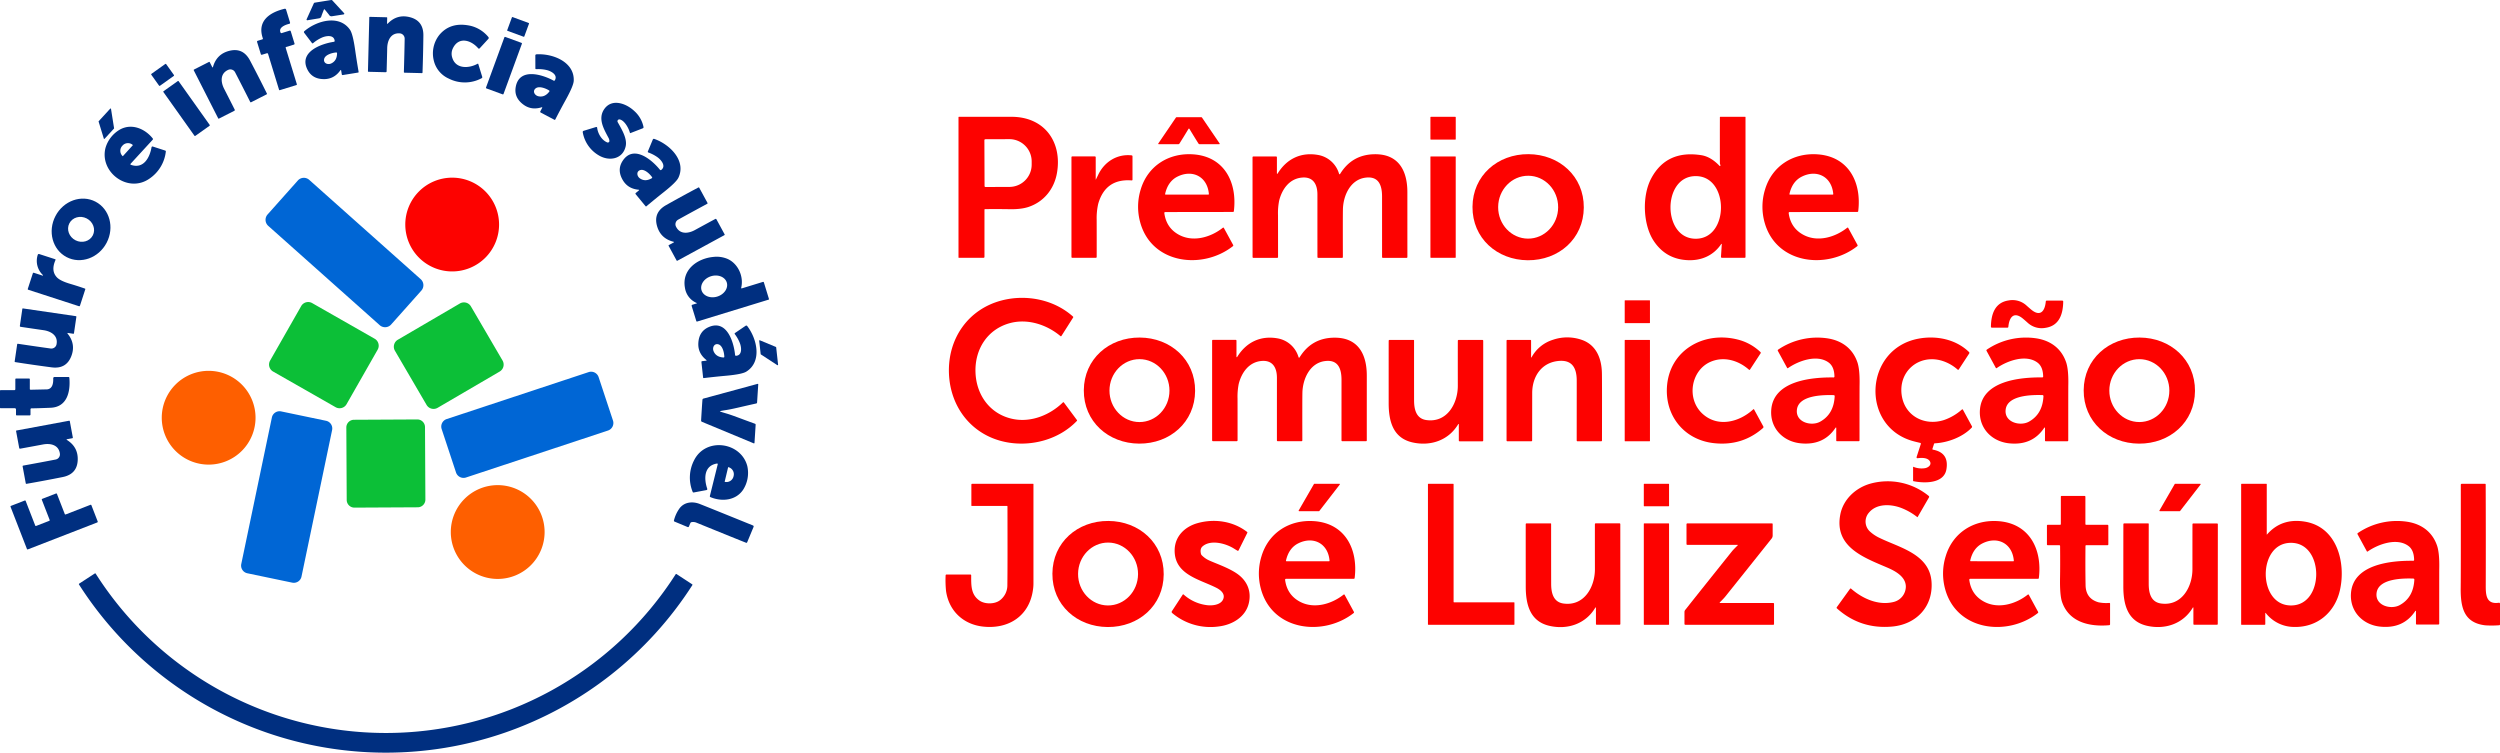 <svg xmlns="http://www.w3.org/2000/svg" xmlns:xlink="http://www.w3.org/1999/xlink" width="1798.46" height="541.445" viewBox="0 0 1798.46 541.445"><defs><clipPath id="a"><rect width="1798.46" height="541.445" fill="none"/></clipPath></defs><g clip-path="url(#a)"><path d="M708.66,150.445a.448.448,0,0,0-.45.45v33.94a.615.615,0,0,1-.62.61H689.77a.235.235,0,0,1-.24-.23V84.325a.286.286,0,0,1,.28-.28q37.8-.03,39.18,0c23.1.7,35.13,18.74,31.38,40.36-2.02,11.63-9.5,20.88-20.68,24.53q-5.5,1.785-14.3,1.55-4.005-.105-16.73-.05Zm-.51-49.58.12,32.96a.7.7,0,0,0,.7.7l17.2-.06a16.047,16.047,0,0,0,16-16.09v-2.3a16.047,16.047,0,0,0-16.12-15.97l-17.2.06a.7.7,0,0,0-.7.7" fill="#fd0200"/><path d="M1029.41,84.045h17.44a.391.391,0,0,1,.39.39v15.62a.391.391,0,0,1-.39.39h-17.44a.39.39,0,0,1-.39-.39V84.435a.39.39,0,0,1,.39-.39" fill="#fd0200"/><path d="M1238.62,175.655a.219.219,0,0,0-.2-.22.214.214,0,0,0-.18.09c-5.62,8.38-14.44,12.19-24.59,11.61q-15.525-.885-24.07-13.95c-7.57-11.57-8.52-32.13-1.67-44.93q10.98-20.52,35.96-16.62,6.825,1.065,13.15,7.7a.357.357,0,0,0,.52,0,.36.36,0,0,0,.11-.2,1.842,1.842,0,0,0-.19-.85,2.685,2.685,0,0,1-.2-.9q-.045-16.62,0-33.05a.3.3,0,0,1,.3-.31h17.83a.3.3,0,0,1,.3.31V184.9a.555.555,0,0,1-.55.55h-16.43a.67.67,0,0,1-.67-.67v-.04l.58-9.09Zm-36.89-26.38c.03,10.94,5.83,22.5,18.22,22.47s18.12-11.63,18.09-22.58-5.83-22.51-18.22-22.47-18.12,11.63-18.09,22.58" fill="#fd0200"/><path d="M855.32,84.295c4.66,0,7.61,0,8.86.03a.688.688,0,0,1,.55.3l12.65,18.58a.345.345,0,0,1-.09.47.329.329,0,0,1-.19.06H863.01a1,1,0,0,1-.85-.47q-3.63-5.76-6.45-10.47a.417.417,0,0,0-.78,0q-2.82,4.71-6.44,10.47a1,1,0,0,1-.85.47H833.55a.337.337,0,0,1-.34-.34.329.329,0,0,1,.06-.19l12.64-18.58a.688.688,0,0,1,.55-.3Q848.335,84.3,855.32,84.295Z" fill="#fd0200"/><path d="M838.24,152.545a.653.653,0,0,0-.65.67v.07q1.455,10.815,10.72,15.72c10.18,5.38,22.75,1.71,31.41-5.18a.461.461,0,0,1,.65.07c.02.02.03.05.05.07l6.7,12.28a.68.68,0,0,1-.18.84c-21.7,17.09-58.28,13.01-66.64-16.94a42.108,42.108,0,0,1,.29-23.8c5.08-17.05,20.26-26.54,37.83-25.31,22.45,1.58,31.76,20.32,29.2,40.9a.615.615,0,0,1-.61.54Zm31.41-12.99c-1.1-12.63-11.86-17.83-22.57-12.52q-6.885,3.435-8.92,12.5a.38.38,0,0,0,.29.45h30.79a.391.391,0,0,0,.41-.4v-.03Z" fill="#fd0200"/><path d="M917.99,112.555a.6.6,0,0,1,.6.61v11.6a.273.273,0,0,0,.24.28.258.258,0,0,0,.24-.14c6.68-10.87,17.1-15.68,29.43-13.38a19.124,19.124,0,0,1,14.81,13.55.4.4,0,0,0,.5.26.415.415,0,0,0,.22-.17q8.565-14,24.83-14.21c17.27-.23,23.59,11.84,23.58,27.32q0,32.775.02,46.62a.606.606,0,0,1-.61.61H994.83a.585.585,0,0,1-.59-.59q0-2.265-.01-43.59c0-8.07-2.45-14.85-12.11-13.49-10.73,1.5-15.82,12.86-16.04,22.76q-.12,4.92-.04,34.31a.606.606,0,0,1-.61.61H948.34a.593.593,0,0,1-.6-.59q-.015-13.05-.01-45.09c0-7.05-2.93-12.74-10.94-12.1-9.13.72-14.47,8.22-16.58,16.57a46.049,46.049,0,0,0-.83,10.61q.015,3.315.03,29.97a.644.644,0,0,1-.64.64H901.7a.615.615,0,0,1-.62-.61l-.03-71.78a.576.576,0,0,1,.57-.57h16.37Z" fill="#fd0200"/><path d="M1099.56,110.9c22.16.13,39.94,15.88,39.8,38.4s-18.1,38.06-40.27,37.92-39.94-15.88-39.8-38.41,18.1-38.05,40.27-37.91m-.35,60.77c11.92.06,21.63-10.01,21.7-22.51s-9.54-22.67-21.46-22.73-21.63,10.01-21.7,22.51,9.54,22.67,21.46,22.73" fill="#fd0200"/><path d="M1287.39,152.545a.651.651,0,0,0-.64.67v.07q1.44,10.815,10.72,15.72c10.17,5.38,22.74,1.7,31.4-5.19a.461.461,0,0,1,.65.07.417.417,0,0,1,.05.07l6.7,12.29a.679.679,0,0,1-.17.84c-21.7,17.08-58.28,13.01-66.65-16.93a42.143,42.143,0,0,1,.29-23.81c5.08-17.05,20.26-26.54,37.82-25.31,22.46,1.58,31.76,20.32,29.21,40.89a.615.615,0,0,1-.61.54Zm31.43-12.98c-1.11-12.64-11.88-17.84-22.59-12.52q-6.9,3.435-8.93,12.51a.38.38,0,0,0,.29.45h30.82a.405.405,0,0,0,.41-.41v-.03Z" fill="#fd0200"/><path d="M788.36,129.165c.71-1.43,1.26-2.57,1.67-3.42,4.43-9.34,13.59-15.15,24.07-13.98a.67.67,0,0,1,.6.66v16.85a.516.516,0,0,1-.52.52h-.05q-18.855-1.455-24.08,16.79a46.276,46.276,0,0,0-1.12,11.59q.045,16.89.01,26.69a.593.593,0,0,1-.6.59H771.37a.58.58,0,0,1-.58-.58V113.1a.576.576,0,0,1,.57-.57h16.31a.568.568,0,0,1,.57.56v16.05s.01.07.04.07.07-.01.08-.04" fill="#fd0200"/><path d="M1029.38,112.535h17.48a.36.36,0,0,1,.36.36v72.2a.36.36,0,0,1-.36.36h-17.48a.36.36,0,0,1-.36-.36v-72.2a.36.36,0,0,1,.36-.36" fill="#fd0200"/><path d="M701.76,267.935c.61,16.75,10.98,30.47,27.45,33.58,12.77,2.41,26.15-2.97,35.44-12.03a.456.456,0,0,1,.64,0c.01.01.02.03.04.04l9.4,12.65a.486.486,0,0,1-.04.63c-12.77,13.34-32.47,18.63-50.25,15.39-24.71-4.5-40.86-24.69-41.78-49.57s13.71-46.2,38.02-52.51c17.49-4.54,37.53-.71,51.25,11.65a.489.489,0,0,1,.08.63l-8.44,13.3a.461.461,0,0,1-.63.14.1.1,0,0,1-.05-.04c-9.93-8.35-23.67-12.73-36.23-9.38-16.19,4.31-25.52,18.75-24.9,35.51Z" fill="#fd0200"/><path d="M1169.1,216.035h17.54a.31.31,0,0,1,.31.31v15.8a.31.31,0,0,1-.31.31H1169.1a.31.31,0,0,1-.31-.31v-15.8a.31.31,0,0,1,.31-.31" fill="#fd0200"/><path d="M1455.4,229.335c-6.52-5.5-9.98-1.41-10.63,5.81a.631.631,0,0,1-.63.57h-11.23a.668.668,0,0,1-.67-.66c.13-9.22,2.94-17.54,12.9-18.95a14.873,14.873,0,0,1,12.62,3.62q1.71,1.545,3.34,2.91c6.52,5.5,9.97,1.41,10.62-5.8a.631.631,0,0,1,.63-.57h11.23a.668.668,0,0,1,.67.66c-.13,9.21-2.94,17.53-12.9,18.94a14.843,14.843,0,0,1-12.61-3.62q-1.71-1.545-3.34-2.92Z" fill="#fd0200"/><path d="M859.74,281.225c-.14,22.52-18.1,38.04-40.26,37.91s-39.94-15.88-39.8-38.4,18.1-38.04,40.26-37.91,39.94,15.88,39.8,38.4m-40.06,22.4c11.92.02,21.6-10.09,21.62-22.59s-9.62-22.65-21.54-22.67-21.6,10.09-21.62,22.59,9.62,22.65,21.54,22.67" fill="#fd0200"/><path d="M889.5,245.1v11.59a.265.265,0,0,0,.26.26.224.224,0,0,0,.21-.12c6.68-10.86,17.1-15.66,29.41-13.36a19.114,19.114,0,0,1,14.79,13.55.4.4,0,0,0,.5.26.414.414,0,0,0,.22-.17q8.565-13.98,24.81-14.19c17.26-.22,23.57,11.84,23.55,27.31q-.015,32.73,0,46.57a.606.606,0,0,1-.61.61h-17a.593.593,0,0,1-.59-.6q0-2.265.01-43.54c0-8.07-2.45-14.84-12.1-13.49-10.72,1.5-15.81,12.84-16.03,22.73q-.12,4.92-.05,34.28a.606.606,0,0,1-.61.61H919.19a.6.6,0,0,1-.6-.6q0-13.035.01-45.04c0-7.05-2.92-12.73-10.92-12.1-9.12.72-14.46,8.21-16.57,16.55a46.464,46.464,0,0,0-.84,10.6q.015,3.315.02,29.94a.644.644,0,0,1-.64.64H872.6a.623.623,0,0,1-.62-.62v-71.71a.576.576,0,0,1,.57-.57H888.9A.6.6,0,0,1,889.5,245.1Z" fill="#fd0200"/><path d="M1101.44,257.035a.161.161,0,0,0,.18.15.171.171,0,0,0,.13-.07,26.4,26.4,0,0,1,15.47-12.7,31.751,31.751,0,0,1,20.74.09c10.41,3.65,14.18,13.37,14.43,23.74q.135,5.835.05,48.61a.6.6,0,0,1-.6.6h-17.01a.578.578,0,0,1-.58-.57q.045-41.865.02-43.63c-.12-8.15-3.03-14.22-12.3-13.65-12.75.79-19.71,10.95-19.73,23.17q-.03,31.065-.04,34.09a.593.593,0,0,1-.6.59h-17.23a.58.58,0,0,1-.58-.58V245.1a.578.578,0,0,1,.57-.58h16.55a.536.536,0,0,1,.53.54Z" fill="#fd0200"/><path d="M1261.3,294.435a.339.339,0,0,1,.49.03c.02.02.03.04.05.06l6.65,12.22a.943.943,0,0,1-.2,1.15q-15.03,13.23-35.6,10.87c-20.87-2.4-34.64-19.22-33.54-39.93,1.42-26.52,26.08-40.75,50.65-34.64a36.372,36.372,0,0,1,16.67,9.11.667.667,0,0,1,.09.85l-7.66,11.73a.463.463,0,0,1-.64.13c-.02-.01-.04-.03-.06-.04-7.66-6.78-18.14-9.8-27.62-5.71-14.18,6.1-17.73,26.79-5.58,37.61C1235.93,307.615,1251.27,303.7,1261.3,294.435Z" fill="#fd0200"/><path d="M1320.97,307.785a.251.251,0,0,0-.28-.23.262.262,0,0,0-.18.09q-8.64,13.065-25.46,11.24c-12.48-1.36-21.86-11.03-20.84-24.15,1.6-20.69,28.63-23.42,44.83-23.21a.63.63,0,0,0,.63-.61v-.02q-.105-7.095-4.13-10.07c-8.24-6.1-21.66-1.35-29.29,4a.436.436,0,0,1-.6-.13l-.01-.02-6.7-12.3a.66.66,0,0,1,.21-.84,50.089,50.089,0,0,1,35.58-8.12c10.2,1.59,18.02,7.22,21.44,17.18q1.815,5.325,1.58,16.5-.045,2.31-.04,39.72a.6.6,0,0,1-.6.6h-15.62a.516.516,0,0,1-.52-.52Zm-1.8-23.53c-7.59-.24-25.07-.02-26.47,10.26-1.26,9.26,10.31,12.37,16.7,8.84q9.84-5.445,10.45-18.37a.7.7,0,0,0-.67-.73Z" fill="#fd0200"/><path d="M1381.4,318.625c-1.49-.35-2.91-.7-4.28-1.05-38.95-9.87-36.43-66.56,2.98-73.94,12.82-2.4,26.85.35,36.38,9.61a.835.835,0,0,1,.12,1.06l-7.53,11.53a.491.491,0,0,1-.67.14.176.176,0,0,1-.05-.04,30.642,30.642,0,0,0-11.69-6.52c-16.31-4.64-30.97,7.67-28.62,24.72,2.08,15.15,16.51,22.57,30.53,18a37.941,37.941,0,0,0,12.79-7.53.49.49,0,0,1,.69.05l.06.09,6.46,11.89a.832.832,0,0,1-.13.97c-6.51,6.89-17.5,10.9-26.6,11.31a.58.58,0,0,0-.53.41l-1.15,3.55a.463.463,0,0,0,.3.59.143.143,0,0,1,.06.02q11.775,2.175,9.68,14.24c-1.8,10.36-16.1,10.02-23.73,8.42a.277.277,0,0,1-.22-.27v-9.99a.09.09,0,0,1,.11-.09h.02a15.486,15.486,0,0,0,8.46,1c2.34-.42,4.91-2.37,3.51-4.89-1.52-2.72-5.77-2.68-8.88-2.27a.653.653,0,0,1-.73-.56.7.7,0,0,1,.03-.29l3.05-9.42a.564.564,0,0,0-.37-.72A.076.076,0,0,1,1381.4,318.625Z" fill="#fd0200"/><path d="M1470.66,307.655q-8.64,13.08-25.47,11.25c-12.48-1.36-21.87-11.04-20.85-24.16,1.6-20.7,28.64-23.44,44.85-23.23a.63.63,0,0,0,.63-.61v-.02q-.1-7.1-4.13-10.07c-8.25-6.11-21.67-1.35-29.3,4a.442.442,0,0,1-.6-.11c0-.01-.02-.02-.02-.04l-6.7-12.31a.66.66,0,0,1,.21-.84,50.141,50.141,0,0,1,35.6-8.12c10.2,1.59,18.03,7.22,21.45,17.19q1.815,5.325,1.58,16.5-.045,2.31-.04,39.74a.6.6,0,0,1-.6.6h-15.62a.516.516,0,0,1-.52-.52V307.8a.265.265,0,0,0-.27-.25A.243.243,0,0,0,1470.66,307.655Zm-1.31-23.43c-7.6-.24-25.09-.01-26.49,10.28-1.26,9.27,10.33,12.38,16.72,8.84q9.855-5.46,10.45-18.39a.7.7,0,0,0-.67-.73Z" fill="#fd0200"/><path d="M1579.04,281.225c-.14,22.53-18.1,38.05-40.27,37.92s-39.93-15.88-39.8-38.4,18.11-38.05,40.27-37.92S1579.18,258.7,1579.04,281.225Zm-40.07,22.39c11.92.02,21.61-10.09,21.63-22.58s-9.63-22.64-21.55-22.66-21.61,10.09-21.63,22.58,9.63,22.64,21.55,22.66" fill="#fd0200"/><path d="M1049.04,305.115c-6.95,11.76-20.06,16.1-33.04,13.12-13.98-3.22-17-15.35-17.01-28.22q-.015-41.31.01-44.88a.593.593,0,0,1,.6-.59h17.28a.376.376,0,0,1,.37.37q-.015,26.3.01,43.08c.01,6.27,1.36,13.15,8.87,14.2,14.92,2.07,22.62-11.97,22.6-24.7q-.03-27.165.01-32.37a.583.583,0,0,1,.59-.58h17.08a.585.585,0,0,1,.59.59V316.9a.576.576,0,0,1-.57.57h-16.42a.557.557,0,0,1-.56-.55v-11.69a.22.22,0,0,0-.41-.12" fill="#fd0200"/><path d="M1169.1,244.535h17.54a.31.31,0,0,1,.31.31v72.3a.31.31,0,0,1-.31.31H1169.1a.31.31,0,0,1-.31-.31v-72.3a.31.31,0,0,1,.31-.31" fill="#fd0200"/><path d="M1379.52,371.945a.182.182,0,0,1-.25.07s-.02-.01-.02-.02a44.786,44.786,0,0,0-11.43-6.55c-7.5-2.89-17.73-3.36-23.28,3.28a9.716,9.716,0,0,0,.55,13.53,27.348,27.348,0,0,0,7.14,4.76c14.25,6.97,35.83,11.55,37.28,31.47,1.31,17.84-10.92,30.67-28.26,32.25q-22.935,2.085-39.8-13.07a.657.657,0,0,1-.09-.86l9.54-13.24a.51.51,0,0,1,.71-.12c.01,0,.03.02.04.03,8.33,7.3,19.84,12.37,30.78,9.52a11.491,11.491,0,0,0,8.6-11.23c-.23-6.97-7.5-10.94-13.34-13.45-16.78-7.2-38.2-14.78-33.84-38.01,2.08-11.13,11.16-19.45,21.78-22.41a46.7,46.7,0,0,1,41.88,8.89.8.8,0,0,1,.18,1.02Z" fill="#fd0200"/><path d="M698.79,363.675v-15.05a.585.585,0,0,1,.59-.59h43.81a.267.267,0,0,1,.26.27v71.19a29.712,29.712,0,0,1-.32,4.59c-2.53,19.12-17.64,28.66-35.88,26.68-14.23-1.55-24.61-11.22-26.68-25.59a75.73,75.73,0,0,1-.3-11.3.6.6,0,0,1,.59-.58h17.22a.583.583,0,0,1,.58.59c-.01,7.41-.21,13.88,5.99,18.18,3.86,2.67,10.99,2.72,14.83-.35a13.452,13.452,0,0,0,5.2-10.79q.2-13.785.07-56.63a.337.337,0,0,0-.34-.34H699.06a.286.286,0,0,1-.28-.28Z" fill="#fd0200"/><path d="M948.84,367.725h-14.3a.333.333,0,0,1-.33-.33.337.337,0,0,1,.05-.17l10.98-19.03a.336.336,0,0,1,.29-.16h18.03a.333.333,0,0,1,.33.33.306.306,0,0,1-.07.2L949.1,367.6a.332.332,0,0,1-.26.13" fill="#fd0200"/><path d="M1089.46,433.635v15.48a.337.337,0,0,1-.34.34h-61.54a.337.337,0,0,1-.34-.34V348.375a.337.337,0,0,1,.34-.34h17.77a.337.337,0,0,1,.34.34v84.58a.337.337,0,0,0,.34.34h43.09A.337.337,0,0,1,1089.46,433.635Z" fill="#fd0200"/><path d="M1182.86,348.035h17.5a.33.33,0,0,1,.33.33v15.5a.33.33,0,0,1-.33.33h-17.5a.33.33,0,0,1-.33-.33v-15.5a.33.33,0,0,1,.33-.33" fill="#fd0200"/><path d="M1568.06,367.725h-14.27a.351.351,0,0,1-.35-.33.308.308,0,0,1,.05-.18l10.98-19.01a.34.34,0,0,1,.3-.17h18a.337.337,0,0,1,.34.34.378.378,0,0,1-.07.21l-14.71,19.01A.351.351,0,0,1,1568.06,367.725Z" fill="#fd0200"/><path d="M1630.8,384.555q10.56-12.12,27.42-9.27c23.19,3.92,29.49,29.74,25.09,49.27-3.62,16.06-16.35,26.93-33.11,26.46a25.92,25.92,0,0,1-20.27-10.04.177.177,0,0,0-.25-.03.175.175,0,0,0-.07.14v7.91a.465.465,0,0,1-.46.46h-16.63a.278.278,0,0,1-.27-.28V348.435a.384.384,0,0,1,.39-.39h17.74a.29.29,0,0,1,.29.29v36.18s.03.07.07.07A.061.061,0,0,0,1630.8,384.555Zm35.45,28.41c-.04-10.95-5.84-22.51-18.24-22.46s-18.11,11.64-18.07,22.59,5.85,22.5,18.24,22.46,18.11-11.65,18.07-22.59" fill="#fd0200"/><path d="M1798.46,434.285v14.9a.605.605,0,0,1-.57.61,67.99,67.99,0,0,1-10.08.05c-15.63-1.86-17.78-13.24-17.62-27.27q.135-11.835.07-73.82a.719.719,0,0,1,.7-.72h16.72a.482.482,0,0,1,.48.49q.15,36.63.05,71.97c-.02,6.77-.11,14.53,9.46,13.11a.683.683,0,0,1,.78.58v.1Z" fill="#fd0200"/><path d="M1516.7,378.145v13.47a.585.585,0,0,1-.59.59H1500.8a.549.549,0,0,0-.54.53q-.165,15.675.07,28.23.165,9.735,9.35,12.33a27.341,27.341,0,0,0,7.72.44.525.525,0,0,1,.55.5v14.85a.691.691,0,0,1-.62.68c-14.22,1.25-28.9-2.12-33.95-16.82q-1.65-4.83-1.41-17.53.15-7.485.03-22.62a.61.61,0,0,0-.61-.6h-8.3a.559.559,0,0,1-.56-.56v-13.52a.583.583,0,0,1,.58-.59h8.9a.516.516,0,0,0,.52-.52v-19.67a.58.58,0,0,1,.58-.58h16.49a.6.6,0,0,1,.6.6v19.64a.534.534,0,0,0,.53.53h15.35A.623.623,0,0,1,1516.7,378.145Z" fill="#fd0200"/><path d="M837.15,413.165c-.13,22.52-18.1,38.05-40.27,37.91s-39.94-15.87-39.8-38.4,18.1-38.05,40.27-37.91,39.94,15.87,39.8,38.4M797,435.555c11.91.06,21.62-10.01,21.69-22.51s-9.54-22.67-21.45-22.73-21.62,10.01-21.69,22.51,9.54,22.67,21.45,22.73" fill="#fd0200"/><path d="M890.23,396.175c-.21-.11-1.13-.67-2.74-1.67-5.8-3.59-16.57-6.53-22.4-1.44q-2.01,1.755-1.13,5.38a2.2,2.2,0,0,0,.57,1.02,17.666,17.666,0,0,0,4.96,3.54c4.76,2.23,13.75,5.2,20.03,9.41,7.52,5.04,11,12.76,8.81,21.69-2.39,9.77-11.74,15.31-21.38,16.53a42.664,42.664,0,0,1-33.73-9.66.959.959,0,0,1-.2-1.26l7.81-11.95a.433.433,0,0,1,.6-.12.218.218,0,0,1,.05.04,30.648,30.648,0,0,0,16.5,7.62c3.94.56,9.94-.07,11.81-3.91,1.89-3.89-1.31-6.78-4.69-8.51-12.15-6.2-30.48-9.48-30.07-27.35.23-9.82,7.33-16.66,16.55-19.22,12.08-3.36,25.5-1.45,35.56,6.35a.528.528,0,0,1,.15.66l-6.27,12.6a.569.569,0,0,1-.76.26A.049.049,0,0,1,890.23,396.175Z" fill="#fd0200"/><path d="M925.13,416.395a.653.653,0,0,0-.65.67v.07q1.425,10.815,10.7,15.74c10.17,5.4,22.74,1.74,31.41-5.14a.461.461,0,0,1,.65.07c.02.02.03.05.05.07l6.69,12.3a.68.68,0,0,1-.18.84c-21.72,17.05-58.31,12.93-66.63-17.04a42.146,42.146,0,0,1,.33-23.81c5.1-17.05,20.3-26.52,37.86-25.26,22.46,1.61,31.74,20.37,29.15,40.95a.615.615,0,0,1-.61.54Zm31.33-13.06c-1.09-12.58-11.8-17.76-22.46-12.48q-6.855,3.4-8.89,12.44a.38.38,0,0,0,.29.45h.08l30.58.02a.4.4,0,0,0,.4-.42v-.01Z" fill="#fd0200"/><path d="M1416.67,417.135q1.425,10.815,10.7,15.74c10.17,5.4,22.75,1.74,31.42-5.14a.461.461,0,0,1,.65.07c.02.02.03.05.05.07l6.69,12.3a.68.68,0,0,1-.18.84c-21.73,17.06-58.32,12.93-66.64-17.04a42.148,42.148,0,0,1,.33-23.81c5.1-17.05,20.3-26.52,37.87-25.26,22.46,1.61,31.74,20.37,29.15,40.95a.615.615,0,0,1-.61.54h-48.78a.653.653,0,0,0-.65.67Zm32.05-13.79c-1.08-12.58-11.8-17.78-22.47-12.5q-6.87,3.4-8.91,12.44a.38.38,0,0,0,.29.45h.08l30.6.05a.405.405,0,0,0,.41-.41v-.03Z" fill="#fd0200"/><path d="M1738.01,439.655a.265.265,0,0,0-.27-.25.243.243,0,0,0-.2.11q-8.625,13.065-25.44,11.25c-12.46-1.35-21.85-11.01-20.84-24.12,1.59-20.68,28.6-23.43,44.79-23.23a.63.63,0,0,0,.63-.61v-.02q-.105-7.1-4.13-10.05c-8.24-6.1-21.65-1.34-29.27,4.01a.442.442,0,0,1-.6-.11c0-.01-.02-.02-.02-.04l-6.69-12.3a.647.647,0,0,1,.21-.83,50.006,50.006,0,0,1,35.55-8.13c10.19,1.58,18.02,7.2,21.44,17.16q1.815,5.325,1.59,16.48-.045,2.295-.02,39.69a.6.6,0,0,1-.6.6h-15.61a.5.5,0,0,1-.52-.51Zm-1.85-23.44c-7.59-.26-25.06-.06-26.47,10.22-1.28,9.25,10.29,12.38,16.68,8.85q9.84-5.43,10.47-18.34a.7.7,0,0,0-.67-.73Z" fill="#fd0200"/><path d="M1148.09,437.2a.22.22,0,0,0-.41-.12c-6.94,11.77-20.06,16.12-33.05,13.14-13.98-3.21-17.01-15.34-17.03-28.22q-.045-41.325-.01-44.9a.593.593,0,0,1,.6-.59h17.28a.361.361,0,0,1,.38.35v.01q0,26.295.03,43.1c.01,6.27,1.37,13.15,8.88,14.2,14.93,2.06,22.63-11.99,22.6-24.72q-.045-27.2-.01-32.39a.583.583,0,0,1,.59-.58h17.09a.576.576,0,0,1,.59.58l.04,71.81a.576.576,0,0,1-.57.57h-16.43a.557.557,0,0,1-.56-.55Z" fill="#fd0200"/><path d="M1182.85,376.535h17.52a.32.32,0,0,1,.32.32v72.28a.32.32,0,0,1-.32.32h-17.52a.32.32,0,0,1-.32-.32v-72.28a.32.32,0,0,1,.32-.32" fill="#fd0200"/><path d="M1250.09,392.3a.193.193,0,0,0,0-.28.2.2,0,0,0-.14-.06h-36.12a.593.593,0,0,1-.59-.6v-14.21a.644.644,0,0,1,.64-.64h60.82a.534.534,0,0,1,.53.53v8.21a3.5,3.5,0,0,1-.76,2.18q-20.745,26.055-33.31,41.72c-1.29,1.61-2.93,3.09-4.02,4.28a.193.193,0,0,0,0,.28.2.2,0,0,0,.15.06h38.33a.593.593,0,0,1,.59.6v14.58a.493.493,0,0,1-.49.5h-63.33a.606.606,0,0,1-.61-.61V440.3a2.421,2.421,0,0,1,.54-1.53q11.94-15.09,33.7-42.24Q1246.875,395.445,1250.09,392.3Z" fill="#fd0200"/><path d="M1577.9,437.2a.22.22,0,0,0-.41-.12c-6.96,11.75-20.06,16.07-33.03,13.09-13.96-3.23-16.97-15.35-16.97-28.21q0-41.28.04-44.85a.593.593,0,0,1,.6-.59l17.27.02a.376.376,0,0,1,.37.37q-.045,26.265-.02,43.04c0,6.27,1.35,13.14,8.85,14.2,14.9,2.08,22.61-11.95,22.6-24.67q0-27.15.03-32.34a.583.583,0,0,1,.59-.58h17.07a.6.6,0,0,1,.59.6l-.06,71.71a.574.574,0,0,1-.56.57h-16.41a.572.572,0,0,1-.56-.56V437.2Z" fill="#fd0200"/><path d="M173.569,405.726l22.02-105.4a5.639,5.639,0,0,1,6.674-4.368l32.283,6.744a5.641,5.641,0,0,1,4.368,6.675l-22.02,105.4a5.64,5.64,0,0,1-6.675,4.367L177.936,412.4a5.64,5.64,0,0,1-4.367-6.674" fill="#0066d5"/><path d="M325.29,127.805a33.73,33.73,0,1,1-33.73,33.73,33.729,33.729,0,0,1,33.73-33.73" fill="#fd0200"/><path d="M192.505,154.272l21.74-24.4a5.82,5.82,0,0,1,8.217-.474l80.174,71.433a5.82,5.82,0,0,1,.474,8.217l-21.74,24.4a5.82,5.82,0,0,1-8.217.474l-80.174-71.433a5.82,5.82,0,0,1-.474-8.217" fill="#0066d5"/><path d="M194.308,259.4l22.365-39.21a5.779,5.779,0,0,1,7.884-2.157l44.961,25.645a5.78,5.78,0,0,1,2.157,7.884l-22.365,39.21a5.78,5.78,0,0,1-7.885,2.157l-44.96-25.645a5.779,5.779,0,0,1-2.157-7.884" fill="#0cbf37"/><path d="M286.2,244.4l44.62-26.074a5.811,5.811,0,0,1,7.948,2.085l22.754,38.939a5.81,5.81,0,0,1-2.085,7.948l-44.62,26.074a5.811,5.811,0,0,1-7.948-2.085l-22.754-38.939A5.811,5.811,0,0,1,286.2,244.4" fill="#0cbf37"/><path d="M150.1,266.775a33.73,33.73,0,1,1-33.73,33.73,33.729,33.729,0,0,1,33.73-33.73" fill="#fe5f00"/><path d="M321.345,301.46l102.1-33.767a5.7,5.7,0,0,1,7.2,3.622l10.324,31.217a5.7,5.7,0,0,1-3.622,7.2L335.249,343.5a5.7,5.7,0,0,1-7.2-3.622l-10.324-31.218a5.7,5.7,0,0,1,3.622-7.2" fill="#0066d5"/><path d="M254.657,301.977l45.519-.238a5.54,5.54,0,0,1,5.569,5.511l.273,52.119a5.54,5.54,0,0,1-5.511,5.569l-45.519.238a5.54,5.54,0,0,1-5.569-5.511l-.273-52.119a5.54,5.54,0,0,1,5.511-5.569" fill="#0cbf37"/><path d="M358.04,348.995a33.74,33.74,0,1,1-33.74,33.74,33.74,33.74,0,0,1,33.74-33.74" fill="#fe5f00"/><path d="M233.25,6.615c-.11.02-.27.32-.49.89q-1.485,3.795-1.59,4.29a1.944,1.944,0,0,1-1.54,1.38l-8.49,1.4a.52.52,0,0,1-.6-.42.558.558,0,0,1,.04-.31L225.76,2.4a.841.841,0,0,1,.57-.47c.06-.01,2.06-.34,6.01-.97S238.29,0,238.35,0a.818.818,0,0,1,.69.26l8.51,9.24a.51.51,0,0,1-.03.73.619.619,0,0,1-.28.14l-8.5,1.33a1.952,1.952,0,0,1-1.89-.82c-.17-.29-1.12-1.49-2.86-3.58C233.6,6.835,233.36,6.605,233.25,6.615Z" fill="#002f80"/><path d="M208.64,16.225a.715.715,0,0,1-.47.9.09.09,0,0,0-.05.01c-3.12.72-8,2.75-6.26,6.35a.626.626,0,0,0,.75.33l5.74-1.77a.658.658,0,0,1,.81.43l2.72,8.86a.593.593,0,0,1-.39.74l-5.68,1.74a.447.447,0,0,0-.3.56l8.04,26.21a.5.5,0,0,1-.33.62l-11.94,3.66a.424.424,0,0,1-.53-.28l-7.91-25.8a.709.709,0,0,0-.89-.47l-3.51,1.07a.644.644,0,0,1-.8-.41l-2.71-8.82a.647.647,0,0,1,.43-.8l3.41-1.04a.514.514,0,0,0,.34-.64v-.02c-4.32-12.37,4.61-18.72,15.67-21.35a.863.863,0,0,1,1.02.58l2.86,9.35Z" fill="#002f80"/><path d="M278.43,16.885a.262.262,0,0,0,.24.26.273.273,0,0,0,.19-.08Q285.6,10,294.81,12.355q9.87,2.505,9.76,13.19-.165,14.175-.62,26.66a.414.414,0,0,1-.43.4l-12.51-.31a.476.476,0,0,1-.47-.5q.4-13.77.57-23.95a3.82,3.82,0,0,0-3.34-3.83c-6.56-.6-9.09,5.04-9.22,10.57q-.135,6.585-.43,16.77a.612.612,0,0,1-.62.6l-12.41-.31a.4.4,0,0,1-.39-.41l.96-38.68a.44.44,0,0,1,.46-.43l12.02.3a.4.4,0,0,1,.4.42Z" fill="#002f80"/><path d="M364.88,21.7l3.384-9.2a.37.37,0,0,1,.475-.22l11.6,4.268a.37.37,0,0,1,.219.475l-3.384,9.2a.37.37,0,0,1-.475.22l-11.6-4.268a.37.37,0,0,1-.219-.475" fill="#002f80"/><path d="M245.4,50.585a.263.263,0,0,0-.3-.22.245.245,0,0,0-.17.11q-4.47,6.375-11.67,6.44-8.655.09-12.14-6.95c-6.26-12.65,9.88-18.51,19.09-19.89a.642.642,0,0,0,.55-.7c-.52-4.59-6.2-3.65-9.19-2.33a26.774,26.774,0,0,0-6.36,4.03.536.536,0,0,1-.75-.06.031.031,0,0,0-.01-.02l-5.64-7.43a.821.821,0,0,1,.11-1.11c8.92-7.65,25.19-12.18,32.88-1.01q2.01,2.94,3.62,14.05,1.185,8.3,2.57,16.25a.393.393,0,0,1-.32.45l-11.11,1.8a.6.6,0,0,1-.68-.49Zm-3.47-12.85c-2.76.19-7.93,1.55-8.72,4.61-.78,3.04,2.47,4.5,5.03,3.31q4.215-1.935,4.23-7.41a.512.512,0,0,0-.51-.51Z" fill="#002f80"/><path d="M344.05,34.775c-5.24-6.07-14.13-8.64-18.28.03a8.913,8.913,0,0,0-.45,6.6c2.48,8.46,12.14,7.87,18.25,4.46a.351.351,0,0,1,.48.14.484.484,0,0,1,.03.07l2.84,9.25a.778.778,0,0,1-.4.92,25.493,25.493,0,0,1-23.64.31,18.96,18.96,0,0,1-10.79-12.89,21.386,21.386,0,0,1,3.9-18.46q8.175-9.855,22.66-6.6a23.711,23.711,0,0,1,12.69,8.05.967.967,0,0,1-.02,1.3l-6.27,6.83a.676.676,0,0,1-.95.04Z" fill="#002f80"/><path d="M349.628,62.967l13.21-36.1a.5.5,0,0,1,.642-.3l11.663,4.269a.5.5,0,0,1,.3.641l-13.21,36.1a.5.5,0,0,1-.642.3l-11.663-4.269a.5.5,0,0,1-.3-.641" fill="#002f80"/><path d="M152.72,48.355a.25.25,0,0,0,.34.1.255.255,0,0,0,.12-.15q2.58-9.42,11.81-11.74,9.885-2.49,14.87,6.97,6.615,12.555,12.15,23.78a.416.416,0,0,1-.19.56l-11.17,5.68a.485.485,0,0,1-.65-.22q-6.2-12.315-10.9-21.37a3.839,3.839,0,0,0-4.77-1.78c-6.06,2.59-5.61,8.76-3.09,13.7q3.015,5.865,7.61,14.98a.612.612,0,0,1-.26.83l-11.08,5.63a.4.4,0,0,1-.54-.18L139.4,50.6a.44.44,0,0,1,.2-.59l10.74-5.46a.4.4,0,0,1,.54.18Z" fill="#002f80"/><path d="M390.06,77.525a.263.263,0,0,0-.09-.36.246.246,0,0,0-.22-.02q-7.41,2.385-13.21-1.89-6.96-5.145-5.5-12.87c2.63-13.89,19.06-8.83,27.24-4.37a.652.652,0,0,0,.86-.23c2.36-3.98-2.75-6.66-5.94-7.41a27.123,27.123,0,0,0-7.5-.62.534.534,0,0,1-.56-.5v-.02l-.03-9.33a.814.814,0,0,1,.77-.82c11.73-.73,27.46,5.46,26.86,19.02q-.165,3.555-5.58,13.4-4.05,7.335-7.74,14.53a.394.394,0,0,1-.52.17l-9.97-5.26a.605.605,0,0,1-.25-.81Zm5.01-12.42c-2.33-1.49-7.29-3.49-9.75-1.51s-.7,5.09,2.06,5.67q4.545.945,7.82-3.43a.5.5,0,0,0-.11-.71S395.07,65.115,395.07,65.105Z" fill="#002f80"/><path d="M108.98,53.1l9.883-7.05a.5.5,0,0,1,.7.117l5.54,7.767a.5.5,0,0,1-.117.7l-9.883,7.05a.5.5,0,0,1-.7-.117l-5.54-7.767a.5.5,0,0,1,.117-.7" fill="#002f80"/><path d="M117.667,65.6l10.222-7.264a.449.449,0,0,1,.627.106l22.326,31.415a.45.45,0,0,1-.106.627l-10.222,7.265a.451.451,0,0,1-.628-.106L117.561,66.225a.449.449,0,0,1,.106-.627" fill="#002f80"/><path d="M429.58,91.865c.47,4.13,3.19,8.94,7.26,10.59a1.137,1.137,0,0,0,1.48-.61,1.163,1.163,0,0,0,.08-.42,5.17,5.17,0,0,0-.72-2.38c-3.45-6.49-7.78-13.94-2.83-20.79,5.47-7.55,15.58-3.89,21.41,1.57a21.025,21.025,0,0,1,6.68,11.57.8.8,0,0,1-.49.89l-8.93,3.46a.278.278,0,0,1-.35-.15.076.076,0,0,0-.01-.04c-.82-3.2-3.85-8.93-7.36-9.64a1.336,1.336,0,0,0-1.43,1.97c3.27,5.79,6.96,12.03,5.71,17.45-2.13,9.25-11.9,10.91-19.35,6.42a23.928,23.928,0,0,1-11.51-16.63.879.879,0,0,1,.6-1.01l8.99-2.75a.6.6,0,0,1,.75.39.425.425,0,0,1,.02.11" fill="#002f80"/><path d="M74.68,99.705,70.94,87.5a.37.37,0,0,1,.07-.32l8.28-9.02a.341.341,0,0,1,.47-.02.3.3,0,0,1,.1.2l2.2,13.89a.322.322,0,0,1-.09.28l-6.73,7.33a.341.341,0,0,1-.47.02.29.29,0,0,1-.09-.15" fill="#002f80"/><path d="M94.11,118.555c9.14,3.26,13.62-5.16,14.9-12.59a.7.7,0,0,1,.81-.58.169.169,0,0,1,.1.03l8.94,2.9a.622.622,0,0,1,.44.68,27.156,27.156,0,0,1-11.91,19.6c-15.34,10.59-35.79-4.64-31.55-22a22.451,22.451,0,0,1,10.84-13.62c8.41-4.36,17.75-.24,23.21,6.64a.684.684,0,0,1-.04.89l-15.92,17.33a.453.453,0,0,0,.03.63.462.462,0,0,0,.15.09m-5.69-6.24,7.11-7.82a.15.15,0,0,0,0-.19l-.06-.06a5.228,5.228,0,0,0-7.37.53l-.09.1a5.22,5.22,0,0,0,.16,7.38l.07.06a.139.139,0,0,0,.19,0Z" fill="#002f80"/><path d="M459.51,136.495q-7.755-.66-11.44-6.85-4.425-7.44-.1-13.99c7.79-11.78,20.98-.77,26.8,6.5a.645.645,0,0,0,.88.12c3.71-2.76.04-7.2-2.61-9.12a26.911,26.911,0,0,0-6.68-3.47.527.527,0,0,1-.32-.68v-.02l3.58-8.61a.821.821,0,0,1,1.02-.46c11.1,3.86,23.2,15.64,17.41,27.91q-1.53,3.225-10.32,10.2-6.57,5.205-12.75,10.4a.385.385,0,0,1-.55-.05l-7.15-8.7a.6.6,0,0,1,.08-.84l2.28-1.88a.266.266,0,0,0,.04-.37.243.243,0,0,0-.18-.09Zm9.58-9.04c-1.58-2.27-5.4-6.01-8.43-5.12s-2.6,4.43-.27,6.02q3.825,2.625,8.54-.17a.517.517,0,0,0,.18-.7C469.11,127.475,469.1,127.465,469.09,127.455Z" fill="#002f80"/><path d="M484.64,173.945q-9.435-2.3-11.99-11.4-2.745-9.765,6.52-14.97,12.285-6.915,23.28-12.72a.423.423,0,0,1,.56.17l5.95,10.94a.468.468,0,0,1-.19.64h-.01q-12.06,6.5-20.92,11.42a3.8,3.8,0,0,0-1.64,4.78c2.74,5.95,8.86,5.33,13.69,2.69q5.745-3.15,14.67-7.97a.616.616,0,0,1,.83.24l5.9,10.85a.408.408,0,0,1-.16.54l-33.82,18.4a.441.441,0,0,1-.59-.18L481,176.865a.405.405,0,0,1,.16-.55l3.54-1.92a.259.259,0,0,0,.1-.34.248.248,0,0,0-.16-.12Z" fill="#002f80"/><path d="M47.89,184.945c-10.16-5.31-13.73-18.54-7.98-29.55s18.66-15.62,28.82-10.31,13.73,18.54,7.98,29.55-18.66,15.62-28.82,10.31M66.78,169.3c2.21-4.35.23-9.79-4.44-12.17s-10.24-.78-12.46,3.56-.23,9.79,4.44,12.17,10.24.78,12.46-3.56" fill="#002f80"/><path d="M30.87,197.875a14,14,0,0,1-3.7-14.58.813.813,0,0,1,1-.54h.02l11.51,3.73a.4.4,0,0,1,.26.5.052.052,0,0,1-.02.04q-3.495,7.83,1.04,12.54,2.475,2.565,9.69,4.68,5.13,1.515,10.47,3.38a.372.372,0,0,1,.23.45L57.53,219.9a.587.587,0,0,1-.74.38l-36.46-11.83a.517.517,0,0,1-.34-.65l3.64-11.2a.57.57,0,0,1,.71-.37l6.28,2.04a.236.236,0,0,0,.31-.14.23.23,0,0,0-.06-.26" fill="#002f80"/><path d="M501.22,218.265a.154.154,0,0,0,.1-.19.122.122,0,0,0-.08-.09,14.048,14.048,0,0,1-8.5-10.96c-2.39-12.9,8.81-21.08,20.36-22.19a20.132,20.132,0,0,1,10.32,1.44c7.71,3.45,11.75,12.87,9.77,20.77a.342.342,0,0,0,.25.42.406.406,0,0,0,.19,0l15.25-4.68a.508.508,0,0,1,.63.34l3.68,12a.346.346,0,0,1-.22.42l-51.4,15.76a.539.539,0,0,1-.67-.34v-.02l-3.32-10.81a.721.721,0,0,1,.48-.9Zm21.6-15.07c-1.26-4.03-6.35-6.03-11.35-4.46s-8.04,6.11-6.78,10.14,6.35,6.03,11.35,4.46,8.04-6.11,6.78-10.14" fill="#002f80"/><path d="M48.77,239.515a.248.248,0,0,0-.27.23.262.262,0,0,0,.05.17q6.15,7.485,2.75,16.3-3.66,9.435-14.18,8.05-13.965-1.845-26.23-3.78a.422.422,0,0,1-.34-.47l1.8-12.31a.469.469,0,0,1,.54-.4h.01q13.53,2.025,23.56,3.41a3.789,3.789,0,0,0,4.17-2.84c1.38-6.39-3.89-9.57-9.33-10.35q-6.465-.915-16.5-2.42a.614.614,0,0,1-.51-.69l1.78-12.2a.4.4,0,0,1,.45-.34l38.05,5.56a.439.439,0,0,1,.37.5l-1.73,11.82a.4.4,0,0,1-.45.35l-3.98-.59Z" fill="#002f80"/><path d="M508.05,259.475a.265.265,0,0,0,.25-.27.243.243,0,0,0-.11-.2q-6.135-4.785-5.83-11.99.375-8.64,7.57-11.75c12.97-5.6,17.98,10.83,18.87,20.1a.647.647,0,0,0,.67.58c4.61-.28,3.97-6,2.8-9.06a26.687,26.687,0,0,0-3.69-6.56.528.528,0,0,1,.12-.74h.01l7.7-5.24a.815.815,0,0,1,1.11.17c7.17,9.3,10.85,25.78-.71,32.87q-3.045,1.86-14.21,2.89-8.34.75-16.36,1.72a.4.4,0,0,1-.43-.34l-1.22-11.19a.6.6,0,0,1,.53-.66l2.93-.32Zm13.01-2.81c-.06-2.77-1.17-7.99-4.18-8.93s-4.62,2.25-3.56,4.86c1.16,2.87,3.56,4.39,7.2,4.58a.513.513,0,0,0,.54-.48Z" fill="#002f80"/><path d="M547.21,254.705l-1.05-9.51a.365.365,0,0,1,.51-.38l11.48,4.77a.365.365,0,0,1,.22.3l1.37,12.44a.371.371,0,0,1-.33.41.392.392,0,0,1-.24-.06l-11.79-7.7A.377.377,0,0,1,547.21,254.705Z" fill="#002f80"/><path d="M22.03,280.375l11.67-.26a4.288,4.288,0,0,0,1.23-.21c2.4-.79,3.52-3.36,3.36-7.73a.95.95,0,0,1,.91-.99H49.27a.628.628,0,0,1,.62.57c.89,10-1.56,21.07-13.47,21.58q-7.995.345-13.81.43a.679.679,0,0,0-.67.68v3.79a.606.606,0,0,1-.61.61H12.02a.512.512,0,0,1-.51-.51v-3.79a.875.875,0,0,0-.88-.88H.42a.423.423,0,0,1-.42-.42v-12.1a.474.474,0,0,1,.48-.48h9.89a.666.666,0,0,0,.66-.66v-7.16a.555.555,0,0,1,.55-.55h9.34a.534.534,0,0,1,.53.53v6.99a.561.561,0,0,0,.57.56Z" fill="#002f80"/><path d="M517.89,295.885c0,.14,1.4.62,4.22,1.44,4.72,1.36,10.05,3.55,21.02,7.51a.724.724,0,0,1,.47.72l-.83,13.04a.385.385,0,0,1-.41.37.308.308,0,0,1-.13-.03l-37.29-15.5a.948.948,0,0,1-.57-.83c0-.3.14-2.82.44-7.56s.49-7.27.54-7.56a.943.943,0,0,1,.66-.75l38.97-10.59a.391.391,0,0,1,.48.28.247.247,0,0,1,.01.12l-.84,13.04a.724.724,0,0,1-.56.66c-11.39,2.52-16.95,4.01-21.81,4.75C519.35,295.445,517.9,295.745,517.89,295.885Z" fill="#002f80"/><path d="M48.12,315.975a.255.255,0,0,0-.2.29.259.259,0,0,0,.12.17q8.25,5.1,7.87,14.54-.42,10.125-10.83,12.21-13.815,2.76-26.06,4.88a.422.422,0,0,1-.48-.33l-2.27-12.24a.475.475,0,0,1,.39-.55q13.47-2.445,23.42-4.38a3.8,3.8,0,0,0,3.03-4.04c-.76-6.5-6.77-7.8-12.17-6.79q-6.435,1.215-16.41,3.04a.612.612,0,0,1-.71-.49l-2.25-12.13a.4.4,0,0,1,.32-.47l37.82-7.02a.44.44,0,0,1,.51.35l2.18,11.76a.408.408,0,0,1-.32.47Z" fill="#002f80"/><path d="M516.33,333.995a.464.464,0,0,0-.33-.54.545.545,0,0,0-.18,0c-9.57,1.52-9.47,11.05-7.03,18.17a.7.7,0,0,1-.43.89c-.03.01-.07.02-.1.03l-9.23,1.74a.628.628,0,0,1-.71-.38,27.11,27.11,0,0,1,1.05-22.89c8.38-16.64,33.6-13.08,38.2,4.17a22.4,22.4,0,0,1-2.98,17.13c-5.28,7.86-15.45,8.72-23.53,5.3a.685.685,0,0,1-.39-.8Zm7.46,2.17-2.46,10.31a.128.128,0,0,0,.09.16l.1.02a5.226,5.226,0,0,0,6.19-4.04l.03-.13a5.236,5.236,0,0,0-3.7-6.4l-.09-.02a.128.128,0,0,0-.16.09Z" fill="#002f80"/><path d="M70.04,375.815l-50.01,19.41a.506.506,0,0,1-.65-.28L7.59,364.575a.506.506,0,0,1,.28-.65l9.94-3.86a.506.506,0,0,1,.65.28l6.88,17.72a.5.5,0,0,0,.64.29l9.46-3.67a.5.5,0,0,0,.29-.64l-5.64-14.52a.506.506,0,0,1,.28-.65l9.94-3.87a.506.506,0,0,1,.65.28L46.6,369.8a.5.5,0,0,0,.64.29l17.85-6.94a.506.506,0,0,1,.65.28l4.55,11.72a.506.506,0,0,1-.28.65Z" fill="#002f80"/><path d="M536.73,390.455q-5.76-2.25-35.71-14.45a6.284,6.284,0,0,0-3.53-.38,1.2,1.2,0,0,0-.88.71l-1.02,2.45a.681.681,0,0,1-.89.37l-9.48-3.94a.7.7,0,0,1-.4-.81,25.321,25.321,0,0,1,3.67-8.2c3.5-5.2,9.75-5.7,14.95-3.64q10.755,4.275,38.24,15.44a.787.787,0,0,1,.43,1.03v.01l-4.61,11.08A.594.594,0,0,1,536.73,390.455Z" fill="#002f80"/><path d="M277.33,527.295A247.476,247.476,0,0,0,486.07,413.1a.446.446,0,0,1,.61-.13l11.25,7.35a.453.453,0,0,1,.13.63,261.935,261.935,0,0,1-441.23-.46.453.453,0,0,1,.13-.63l11.26-7.33a.439.439,0,0,1,.61.14A247.5,247.5,0,0,0,277.33,527.295Z" fill="#002f80"/></g></svg>